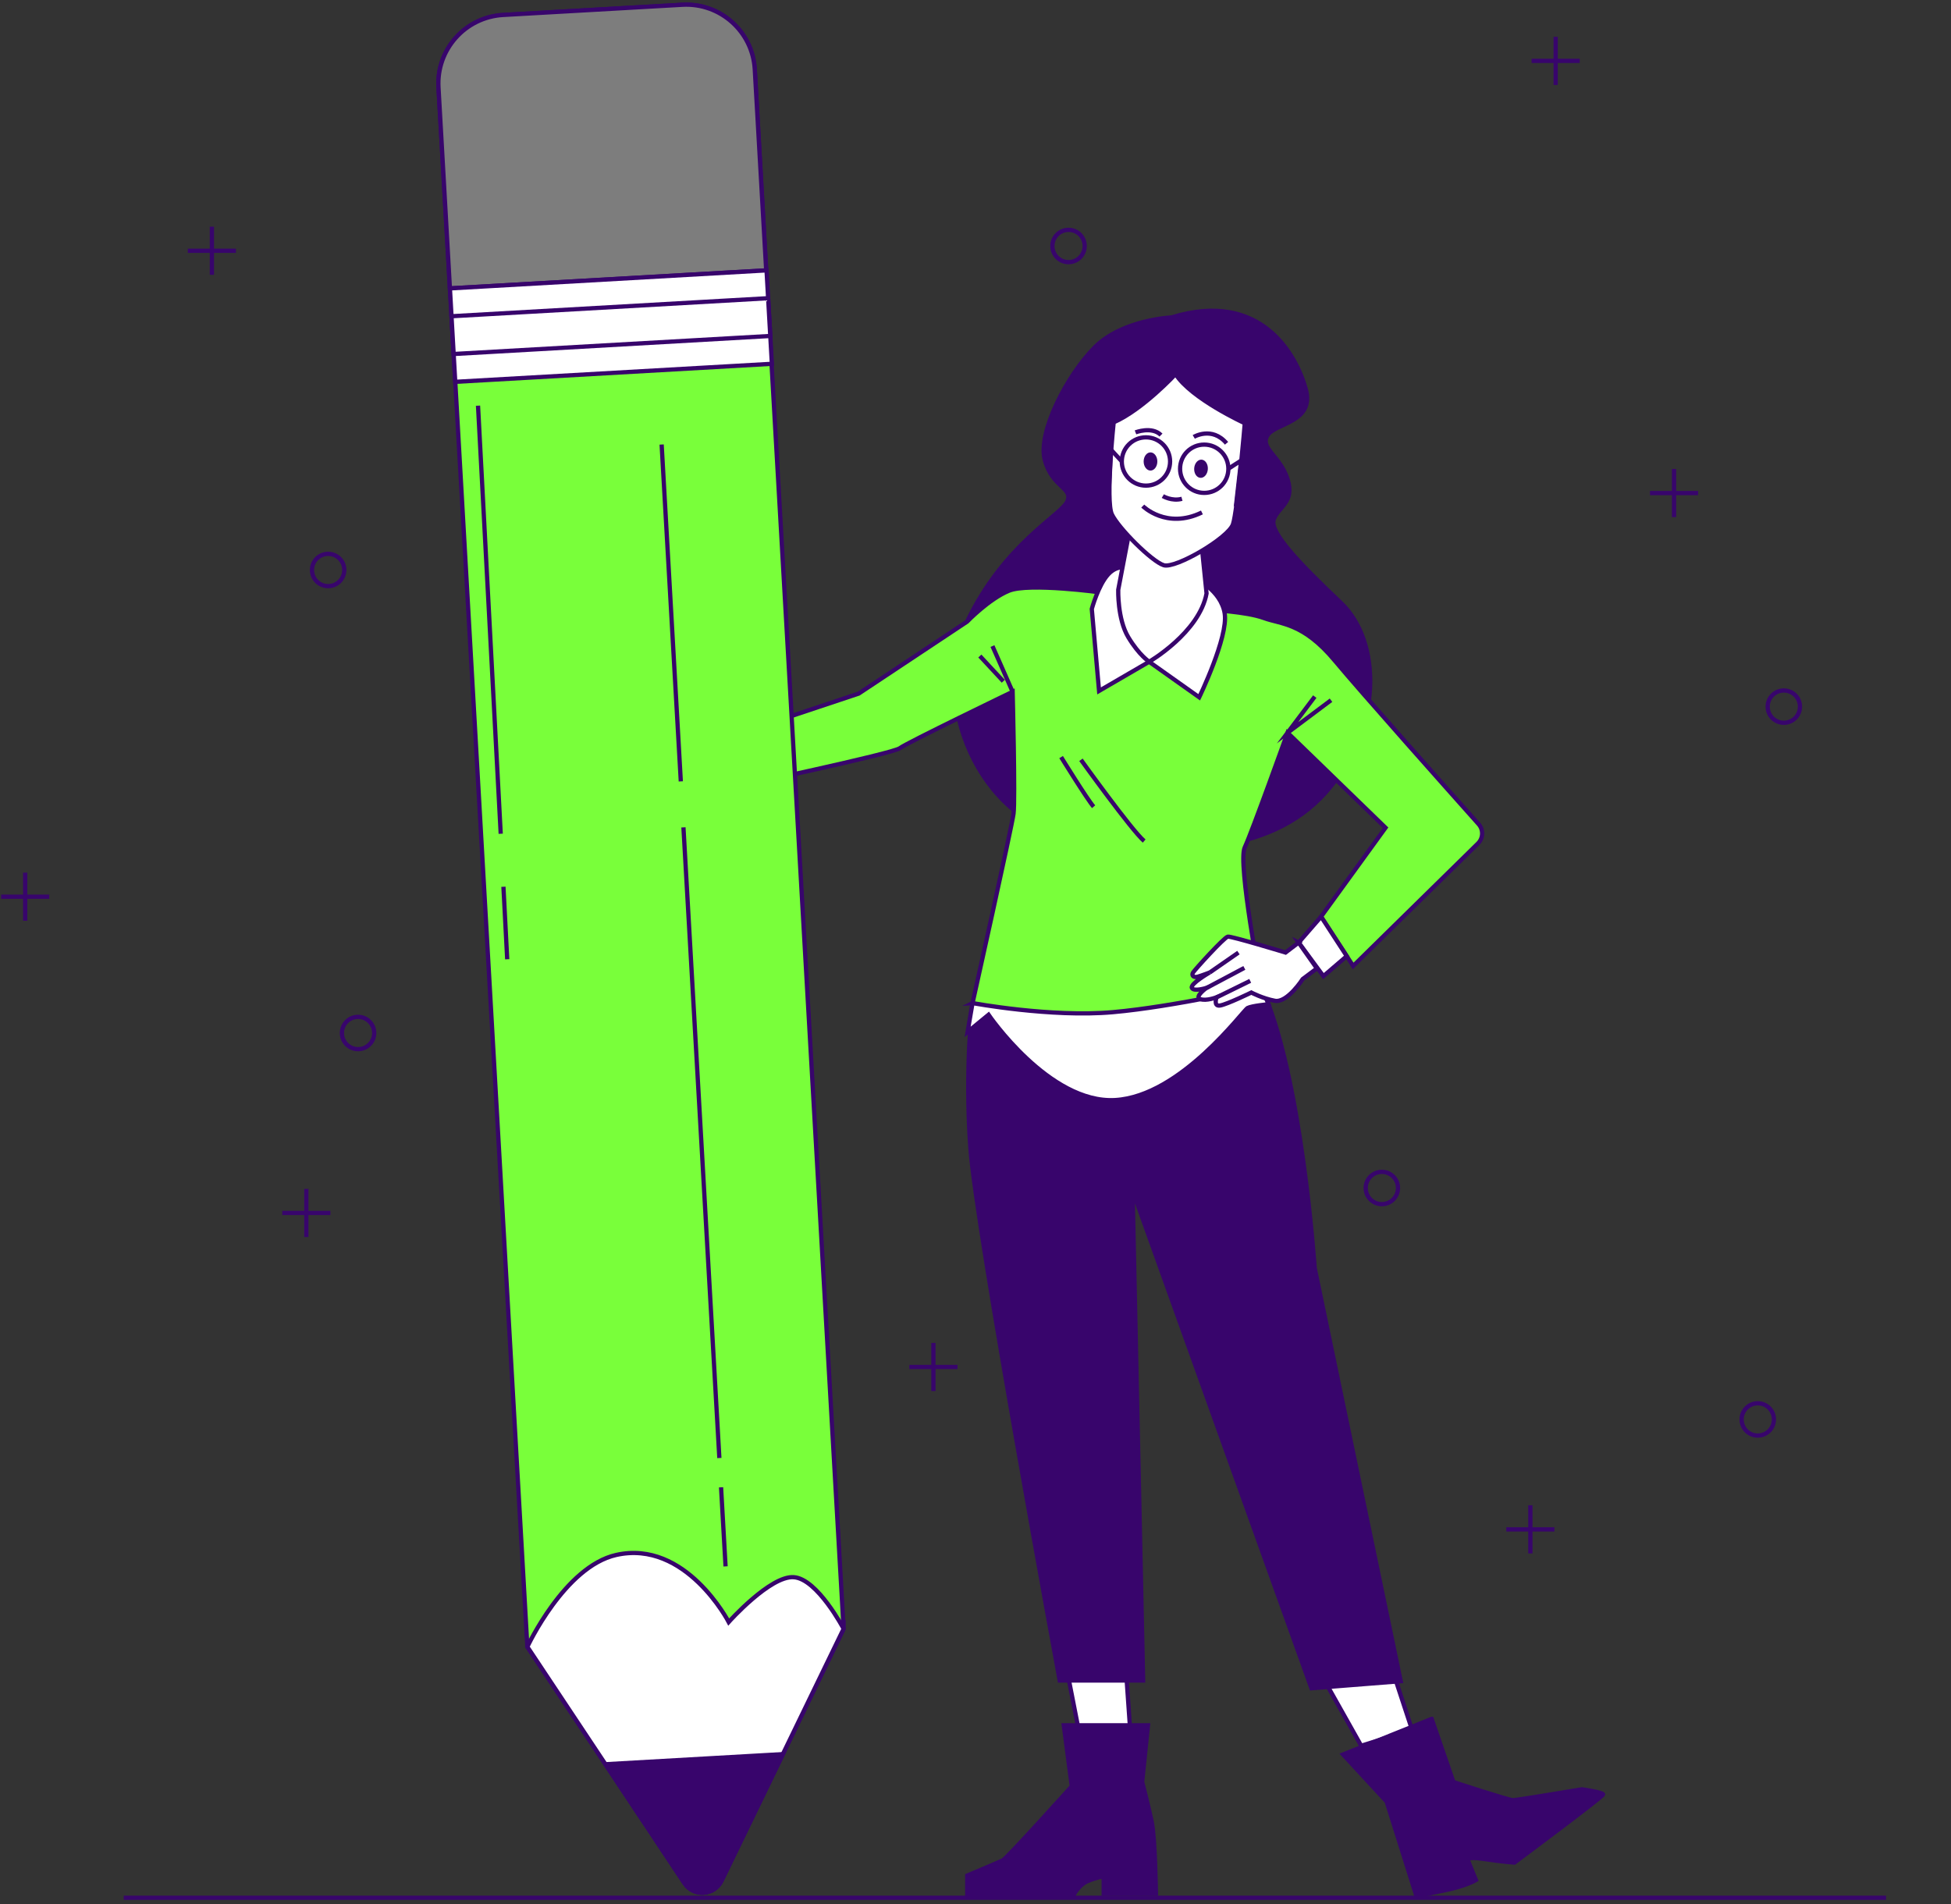<svg width="459" height="448" viewBox="0 0 459 448" fill="none" xmlns="http://www.w3.org/2000/svg">
<rect x="0" y="0" width="459" height="448" fill="#333333" stroke="none"/>
<g clip-path="url(#clip0_1348_3)">
<path d="M423.47 166.26C423.47 164.16 421.77 162.46 419.67 162.46C417.57 162.46 415.87 164.16 415.87 166.26C415.87 168.36 417.57 170.06 419.67 170.06C421.77 170.06 423.47 168.36 423.47 166.26Z" stroke="#38056C" stroke-miterlimit="10"/>
<path d="M81 134.11C81 132.01 79.3 130.31 77.2 130.31C75.1 130.31 73.4 132.01 73.4 134.11C73.4 136.21 75.1 137.91 77.2 137.91C79.3 137.91 81 136.21 81 134.11Z" stroke="#38056C" stroke-miterlimit="10"/>
<path d="M417.34 333.97C417.34 331.87 415.64 330.17 413.54 330.17C411.44 330.17 409.74 331.87 409.74 333.97C409.74 336.07 411.44 337.77 413.54 337.77C415.64 337.77 417.34 336.07 417.34 333.97Z" stroke="#38056C" stroke-miterlimit="10"/>
<path d="M328.9 279.52C328.9 277.42 327.2 275.72 325.1 275.72C323 275.72 321.3 277.42 321.3 279.52C321.3 281.62 323 283.32 325.1 283.32C327.2 283.32 328.9 281.62 328.9 279.52Z" stroke="#38056C" stroke-miterlimit="10"/>
<path d="M255.19 57.88C255.19 55.78 253.49 54.08 251.39 54.08C249.29 54.08 247.59 55.78 247.59 57.88C247.59 59.98 249.29 61.68 251.39 61.68C253.49 61.68 255.19 59.98 255.19 57.88Z" stroke="#38056C" stroke-miterlimit="10"/>
<path d="M88.04 243.05C88.04 240.95 86.34 239.25 84.24 239.25C82.14 239.25 80.44 240.95 80.44 243.05C80.44 245.15 82.14 246.85 84.24 246.85C86.34 246.85 88.04 245.15 88.04 243.05Z" stroke="#38056C" stroke-miterlimit="10"/>
<path d="M393.84 110.34V121.67" stroke="#38056C" stroke-miterlimit="10"/>
<path d="M399.5 116.01H388.18" stroke="#38056C" stroke-miterlimit="10"/>
<path d="M365.99 8.66V19.99" stroke="#38056C" stroke-miterlimit="10"/>
<path d="M371.65 14.32H360.33" stroke="#38056C" stroke-miterlimit="10"/>
<path d="M49.85 53.33V64.66" stroke="#38056C" stroke-miterlimit="10"/>
<path d="M55.51 59H44.19" stroke="#38056C" stroke-miterlimit="10"/>
<path d="M5.93 205.32V216.64" stroke="#38056C" stroke-miterlimit="10"/>
<path d="M11.59 210.98H0.27" stroke="#38056C" stroke-miterlimit="10"/>
<path d="M360.04 354.18V365.5" stroke="#38056C" stroke-miterlimit="10"/>
<path d="M365.7 359.84H354.38" stroke="#38056C" stroke-miterlimit="10"/>
<path d="M219.6 315.97V327.29" stroke="#38056C" stroke-miterlimit="10"/>
<path d="M225.27 321.63H213.94" stroke="#38056C" stroke-miterlimit="10"/>
<path d="M72.07 279.73V291.05" stroke="#38056C" stroke-miterlimit="10"/>
<path d="M77.73 285.39H66.41" stroke="#38056C" stroke-miterlimit="10"/>
<path d="M251.12 393.47L254.03 408.33H265.98L264.96 393.81L251.12 393.47Z" fill="white" stroke="#38056C" stroke-miterlimit="10"/>
<path d="M250.27 405.94L252.15 420.28C252.15 420.28 236.95 437.19 235.93 437.7C234.91 438.21 227.56 441.29 227.56 441.29V445.73H252.66C252.66 445.73 253.86 443.51 255.73 442.66C257.61 441.81 259.66 441.46 259.66 441.46V445.56H271.95C271.95 445.56 271.78 432.41 270.93 428.48C270.08 424.55 268.71 419.26 268.71 419.26L270.08 405.94H250.27Z" fill="#38056C" stroke="#38056C" stroke-miterlimit="10"/>
<path d="M311.02 394.36L320.24 410.75L332.2 406.99L327.76 393.5L311.02 394.36Z" fill="white" stroke="#38056C" stroke-miterlimit="10"/>
<path d="M336.81 404.43L315.98 412.8L326.23 423.9L333.23 446.1C333.23 446.1 335.11 445.76 340.06 444.73C345.01 443.71 347.23 442.34 347.23 442.34L345.35 437.73C345.35 437.73 344.67 436.71 349.11 437.39C353.55 438.07 356.28 438.24 356.28 438.24C356.28 438.24 377.15 422.72 377.15 422.21C377.15 421.7 372.16 421 372.16 421C372.16 421 356.96 423.56 355.94 423.56C354.92 423.56 341.94 419.29 341.94 419.29L336.82 404.43H336.81Z" fill="#38056C" stroke="#38056C" stroke-miterlimit="10"/>
<path d="M228.8 236.02C228.8 236.02 226.92 251.07 228.3 270.15C229.68 289.23 249.31 395.4 249.31 395.4H268.94L266.45 280.11L308.53 397.22L329.54 395.56L309.3 298.36C309.3 298.36 306.19 252.25 296.68 232.17L228.78 236.03L228.8 236.02Z" fill="#38056C" stroke="#38056C" stroke-miterlimit="10"/>
<path d="M228.8 236.02L227.64 242.8L232.57 238.75C232.57 238.75 246.84 259.71 262.34 258.83C277.84 257.95 292.46 237.69 293.52 237.16C294.58 236.63 298.45 236.28 298.45 236.28L296.69 232.16L228.79 236.02H228.8Z" fill="white" stroke="#38056C" stroke-miterlimit="10"/>
<path d="M275.61 74.69C275.61 74.69 264.09 75.19 257.58 81.7C251.07 88.21 244.05 101.74 245.81 108.25C247.56 114.76 252.57 114.76 251.07 118.02C249.57 121.28 236.29 127.93 227.52 146.27C218.76 164.61 230.03 192.91 252.32 197.17C274.61 201.43 298.41 201.68 311.93 186.4C325.46 171.12 324.95 150.83 315.44 141.82C305.92 132.8 298.66 125.29 299.66 122.28C300.66 119.27 304.67 118.27 302.92 112.76C301.17 107.25 296.41 105.5 298.16 102.49C299.91 99.48 309.43 99.48 307.18 91.47C304.93 83.45 296.66 68.18 275.62 74.69H275.61Z" fill="#38056C" stroke="#38056C" stroke-miterlimit="10"/>
<path d="M259.22 139.42C259.22 139.42 242.09 137.06 237.37 138.99C232.66 140.92 227.52 146.27 227.52 146.27L202.03 163.19L168.62 174.33L172.48 185.25C172.48 185.25 209.96 177.33 211.68 176.04C213.39 174.75 238.24 162.76 238.24 162.76C238.24 162.76 238.88 188.25 238.45 191.46C238.02 194.67 228.81 236.01 228.81 236.01C228.81 236.01 247.23 239.44 261.79 238.15C276.35 236.86 296.7 232.15 296.7 232.15C296.7 232.15 291.13 203.02 292.84 199.38C294.55 195.74 302.91 172.39 302.91 172.39L325.97 194.75L310.8 215.68L318.35 227.28L347.7 198.46C348.96 197.22 349.03 195.22 347.85 193.9C341.14 186.38 320.3 162.97 314.04 155.46C306.54 146.46 301.4 146.91 297.33 145.41C293.26 143.91 284.48 143.48 284.48 143.48L259.21 139.41L259.22 139.42Z" fill="#79FF3A" stroke="#38056C" stroke-miterlimit="10"/>
<path d="M265.86 133.64C265.86 133.64 265.25 133.41 264.36 133.42C263.35 133.44 261.97 133.77 260.72 135.14C258.36 137.71 256.86 143.28 256.86 143.28L258.57 162.56L270.35 155.71L282.13 164.06C282.13 164.06 288.98 149.92 288.13 144.36C287.27 138.79 281.06 136.01 281.06 136.01L265.85 133.65L265.86 133.64Z" fill="white" stroke="#38056C" stroke-miterlimit="10"/>
<path d="M265.86 124.21L263.08 138.77C263.08 138.77 262.87 145.62 265.44 149.91C268.01 154.19 270.37 155.69 270.37 155.69C270.37 155.69 282.15 148.84 283.86 139.63L282.57 126.99L265.86 124.21Z" fill="white" stroke="#38056C" stroke-miterlimit="10"/>
<path d="M276.57 88.02C276.57 88.02 268.86 96.37 262.01 99.37C262.01 99.37 260.08 117.79 261.58 121C263.08 124.21 271 132.14 273.79 132.99C276.57 133.85 289 126.56 290.07 123.35C291.14 120.14 292.85 99.58 292.85 99.58C292.85 99.58 280.21 93.8 276.57 88.01V88.02Z" fill="white" stroke="#38056C" stroke-miterlimit="10"/>
<path d="M261.36 105.79C261.36 105.79 258.79 101.93 257.29 105.79C255.79 109.65 260.93 114.36 260.93 114.36L261.36 105.79Z" stroke="#38056C" stroke-miterlimit="10"/>
<path d="M291.99 108.36C291.99 108.36 294.56 106.43 295.2 109.43C295.84 112.43 290.92 117.78 290.92 117.78L291.99 108.36Z" stroke="#38056C" stroke-miterlimit="10"/>
<path d="M272.28 108.58C272.28 109.76 271.56 110.72 270.67 110.72C269.78 110.72 269.06 109.76 269.06 108.58C269.06 107.4 269.78 106.44 270.67 106.44C271.56 106.44 272.28 107.4 272.28 108.58Z" fill="#38056C"/>
<path d="M284.16 110.4C284.08 111.58 283.3 112.49 282.41 112.43C281.52 112.37 280.87 111.36 280.95 110.18C281.03 109 281.81 108.09 282.7 108.15C283.58 108.21 284.24 109.22 284.16 110.4Z" fill="#38056C"/>
<path d="M273.57 116.72C273.57 116.72 275.71 118.01 278.07 117.36" stroke="#38056C" stroke-miterlimit="10"/>
<path d="M268.85 119.07C268.85 119.07 274.42 124.64 282.77 120.57" stroke="#38056C" stroke-miterlimit="10"/>
<path d="M275.28 108.58C275.28 105.45 272.74 102.9 269.6 102.9C266.46 102.9 263.92 105.44 263.92 108.58C263.92 111.72 266.46 114.26 269.6 114.26C272.74 114.26 275.28 111.72 275.28 108.58Z" stroke="#38056C" stroke-miterlimit="10"/>
<path d="M288.99 110.29C288.99 107.16 286.45 104.61 283.31 104.61C280.17 104.61 277.63 107.15 277.63 110.29C277.63 113.43 280.17 115.97 283.31 115.97C286.45 115.97 288.99 113.43 288.99 110.29Z" stroke="#38056C" stroke-miterlimit="10"/>
<path d="M267.14 101.73C267.14 101.73 271 100.23 273.14 102.37" stroke="#38056C" stroke-miterlimit="10"/>
<path d="M280.85 102.8C280.85 102.8 285.13 100.23 288.56 104.3" stroke="#38056C" stroke-miterlimit="10"/>
<path d="M263.93 108.58L261.36 105.79" stroke="#38056C" stroke-miterlimit="10"/>
<path d="M288.99 110.29L291.99 108.36" stroke="#38056C" stroke-miterlimit="10"/>
<path d="M310.81 215.69L305.53 221.77L311.35 229.67L316.84 224.96L310.81 215.69Z" fill="white" stroke="#38056C" stroke-miterlimit="10"/>
<path d="M305.53 221.77L302.44 224.12C302.44 224.12 289.69 220.24 288.86 220.38C288.03 220.52 281.1 228.14 280.68 228.83C280.26 229.52 280.82 230.08 281.79 229.8C282.76 229.52 284.56 228.83 284.56 228.83C284.56 228.83 279.99 231.46 280.4 232.43C280.82 233.4 283.86 232.43 283.86 232.43C283.86 232.43 280.95 234.51 282.34 235.06C283.73 235.61 286.22 234.64 286.22 234.64C286.22 234.64 285.39 236.86 287.05 236.58C288.71 236.3 294.39 233.53 294.39 233.53C294.39 233.53 297.02 234.92 299.93 235.47C302.84 236.02 306.48 230.35 306.48 230.35L309.81 227.86L305.51 221.76L305.53 221.77Z" fill="white" stroke="#38056C" stroke-miterlimit="10"/>
<path d="M284.57 228.84L291.36 224.13" stroke="#38056C" stroke-miterlimit="10"/>
<path d="M283.88 232.44L292.75 227.73" stroke="#38056C" stroke-miterlimit="10"/>
<path d="M286.23 234.66L294.13 230.78" stroke="#38056C" stroke-miterlimit="10"/>
<path d="M168.62 174.33L162.35 176.8L166.02 185.59L171.61 183.03L168.62 174.33Z" fill="white" stroke="#38056C" stroke-miterlimit="10"/>
<path d="M162.35 176.8L156.28 177.44C156.28 177.44 153.4 173.29 151.97 172.97C150.53 172.65 144.46 172.81 142.86 172.65C141.26 172.49 136.63 172.01 135.83 172.01C135.03 172.01 133.91 173.45 136.47 175.05C139.03 176.65 142.38 175.85 142.38 175.85L146.06 177.45C146.06 177.45 125.01 184.53 125.33 185.49C125.65 186.45 125.97 186.93 126.93 186.93C127.89 186.93 140.03 183.25 140.03 183.25L139.23 185.01C139.23 185.01 126.77 191.56 126.93 192.36C127.09 193.16 127.57 193.64 128.21 193.64C128.85 193.64 140.67 188.21 140.67 188.21V189.97C140.67 189.97 130.44 197.32 130.76 198.12C131.08 198.92 133 198.44 133 198.44L143.23 193.01C143.23 193.01 136.2 200.2 136.52 200.68C136.84 201.16 137.32 201.16 138.12 200.68C138.92 200.2 147.39 193.65 147.39 193.65C147.39 193.65 157.09 190.25 157.89 189.61C158.69 188.97 160.45 186.57 160.45 186.57L165.4 184.17L162.36 176.82L162.35 176.8Z" fill="white" stroke="#38056C" stroke-miterlimit="10"/>
<path d="M145.57 179.2C145.57 179.2 148.77 181.76 149.56 182.4C150.36 183.04 155.79 182.4 155.79 182.4" fill="white"/>
<path d="M145.57 179.2C145.57 179.2 148.77 181.76 149.56 182.4C150.36 183.04 155.79 182.4 155.79 182.4" stroke="#38056C" stroke-miterlimit="10"/>
<path d="M254.31 178.77C254.31 178.77 266.2 195.34 269.18 197.89" stroke="#38056C" stroke-miterlimit="10"/>
<path d="M249.64 178.13C249.64 178.13 255.8 188.11 257.29 189.81" stroke="#38056C" stroke-miterlimit="10"/>
<path d="M238.23 162.77L233.49 152.01" stroke="#38056C" stroke-miterlimit="10"/>
<path d="M230.52 154.35L236.04 160.29" stroke="#38056C" stroke-miterlimit="10"/>
<path d="M309.32 163.9L302.91 172.41L313.14 164.75" stroke="#38056C" stroke-miterlimit="10"/>
<path d="M198.47 383.23L169.74 442.5C168.05 445.99 163.2 446.32 161.05 443.09L124.07 387.47L103.16 20.56C102.65 11.66 109.46 4.03 118.36 3.53L160.54 1.13C169.44 0.62 177.07 7.43 177.57 16.33L198.47 383.24V383.23Z" fill="#79FF3A" stroke="#38056C" stroke-miterlimit="10"/>
<path d="M118.44 208.64L119.33 225.7" stroke="#38056C" stroke-miterlimit="10"/>
<path d="M112.46 95.45L117.8 196.17" stroke="#38056C" stroke-miterlimit="10"/>
<path d="M180.26 63.62L177.57 16.32C177.06 7.42 169.44 0.62 160.54 1.12L118.36 3.52C109.46 4.03 102.66 11.65 103.16 20.55L105.85 67.85L180.26 63.61V63.62Z" fill="#7D7D7D" stroke="#38056C" stroke-miterlimit="10"/>
<path d="M180.34 63.613L105.851 67.856L107.103 89.841L181.593 85.598L180.34 63.613Z" fill="white" stroke="#38056C" stroke-miterlimit="10"/>
<path d="M180.713 70.163L106.224 74.406L106.73 83.291L181.219 79.048L180.713 70.163Z" fill="white" stroke="#38056C" stroke-miterlimit="10"/>
<path d="M169.74 442.5L198.47 383.23C198.47 383.23 192.29 371.46 186.74 371.09C181.19 370.71 171.44 381.64 171.44 381.64C171.44 381.64 161.34 362.16 144.96 365.86C132.82 368.6 124.07 387.47 124.07 387.47L161.05 443.09C163.2 446.32 168.05 445.99 169.74 442.5Z" fill="white" stroke="#38056C" stroke-miterlimit="10"/>
<path d="M142.44 415.1L161.05 443.09C163.2 446.32 168.05 445.99 169.74 442.5L184.18 412.72L142.44 415.1Z" fill="#38056C" stroke="#38056C" stroke-miterlimit="10"/>
<path d="M160.17 183.85L155.66 104.59" stroke="#38056C" stroke-miterlimit="10"/>
<path d="M169.24 343.05L160.79 194.67" stroke="#38056C" stroke-miterlimit="10"/>
<path d="M170.7 368.55L169.64 349.94" stroke="#38056C" stroke-miterlimit="10"/>
<path d="M29.11 446.52H443.72" stroke="#38056C" stroke-miterlimit="10"/>
</g>
<defs>
<clipPath id="clip0_1348_3">
<rect width="458.24" height="446.42" fill="white" transform="translate(0.06 0.6)"/>
</clipPath>
</defs>
</svg>
